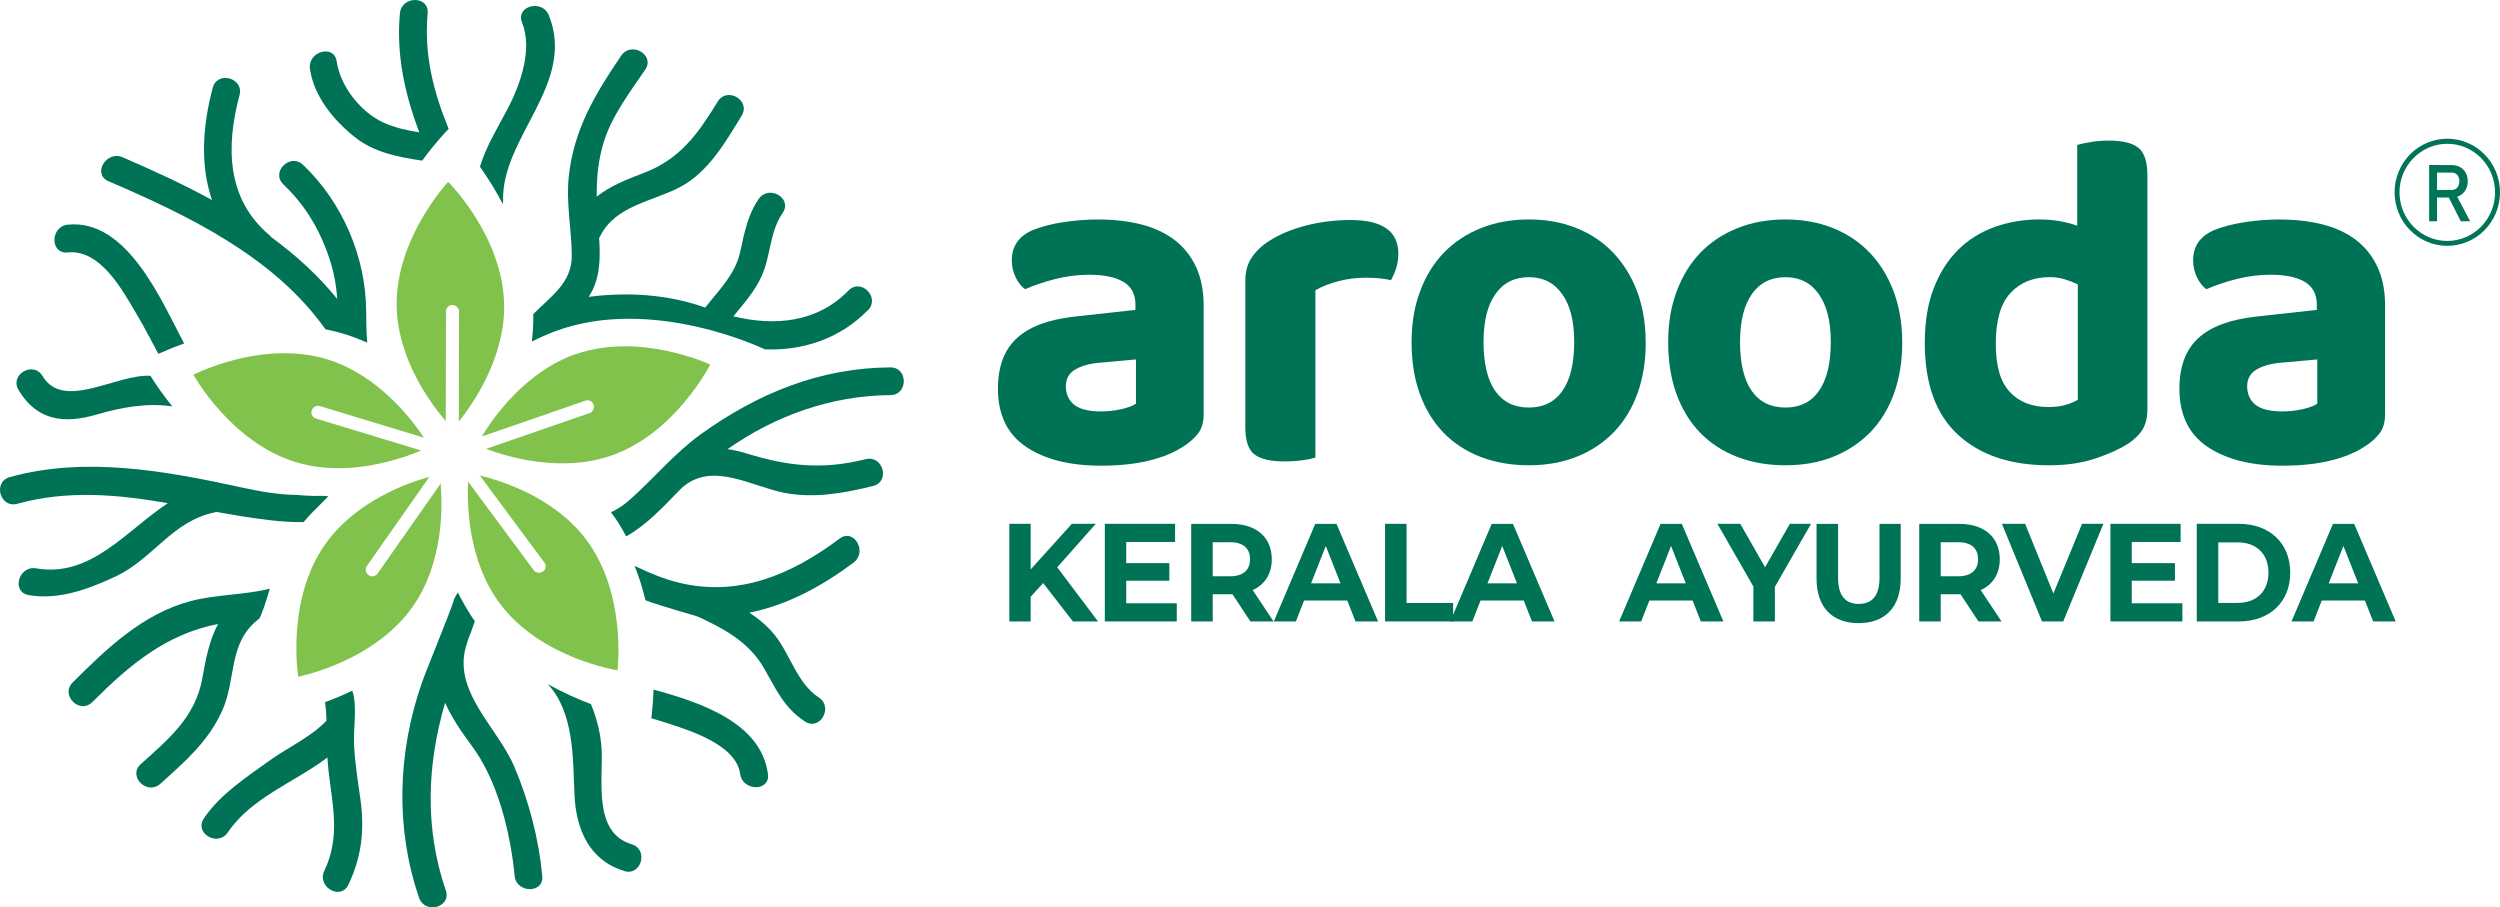 <svg xmlns="http://www.w3.org/2000/svg" id="Layer_1" data-name="Layer 1" viewBox="0 0 531.67 192.95"><defs><style>      .cls-1 {        fill: #007357;      }      .cls-2 {        fill: #80c24b;      }      .cls-3 {        fill: #007457;      }    </style></defs><g><g><path class="cls-1" d="m233.57,46.68c3.38,0,6.45.36,9.21,1.07,2.76.72,5.11,1.82,7.06,3.32,1.95,1.5,3.46,3.41,4.53,5.73,1.07,2.32,1.61,5.04,1.61,8.18v23.12c0,1.77-.44,3.19-1.31,4.24-.88,1.06-1.93,1.96-3.17,2.71-2.01,1.3-4.48,2.28-7.4,2.97-2.92.68-6.24,1.02-9.94,1.02-6.69,0-12.02-1.35-15.98-4.04-3.96-2.69-5.95-6.8-5.95-12.33,0-4.7,1.33-8.28,4-10.74,2.66-2.45,6.76-3.99,12.28-4.6l12.96-1.43v-1.13c0-2.18-.84-3.78-2.53-4.81-1.69-1.02-4.12-1.53-7.3-1.53-2.47,0-4.89.31-7.26.92-2.37.61-4.5,1.33-6.38,2.15-.78-.54-1.45-1.38-2-2.51-.55-1.13-.83-2.33-.83-3.63,0-3,1.49-5.15,4.48-6.44,1.88-.75,4.07-1.31,6.58-1.69,2.5-.37,4.95-.56,7.35-.56m.59,40.82c1.43,0,2.84-.15,4.24-.46,1.39-.31,2.45-.7,3.17-1.18v-9.41l-7.99.72c-2.08.2-3.75.7-5.02,1.48-1.27.78-1.9,1.96-1.9,3.53s.59,2.94,1.75,3.89c1.17.96,3.09,1.43,5.75,1.43"></path><path class="cls-1" d="m279.75,97.32c-.65.2-1.56.39-2.73.56-1.17.17-2.47.25-3.9.25-2.93,0-5.04-.5-6.33-1.48-1.3-.99-1.95-2.92-1.95-5.78v-31.2c0-1.91.45-3.55,1.37-4.91.91-1.36,2.17-2.56,3.8-3.58,2.14-1.36,4.73-2.44,7.74-3.22,3.02-.78,6.19-1.17,9.5-1.17,6.75,0,10.13,2.39,10.13,7.16,0,1.16-.16,2.22-.49,3.17-.32.96-.68,1.77-1.07,2.46-1.49-.34-3.31-.52-5.46-.52-1.88,0-3.77.24-5.65.72-1.88.48-3.54,1.13-4.97,1.95v35.6Z"></path><path class="cls-1" d="m350,72.77c0,4.02-.59,7.65-1.76,10.89-1.17,3.24-2.84,5.98-5.02,8.23-2.18,2.25-4.79,3.99-7.85,5.22-3.05,1.23-6.46,1.84-10.23,1.84s-7.2-.6-10.28-1.79c-3.08-1.19-5.72-2.92-7.89-5.16-2.17-2.25-3.85-5-5.02-8.24-1.17-3.24-1.75-6.9-1.75-11s.6-7.55,1.8-10.79c1.2-3.24,2.89-5.98,5.07-8.24,2.18-2.25,4.81-3.99,7.89-5.22,3.09-1.23,6.48-1.84,10.18-1.84s7.08.61,10.13,1.84c3.05,1.23,5.67,2.98,7.84,5.27,2.17,2.29,3.86,5.03,5.07,8.24,1.2,3.21,1.8,6.79,1.8,10.74m-24.84-13.81c-3.06,0-5.42,1.19-7.11,3.58-1.69,2.39-2.53,5.8-2.53,10.23s.83,8.03,2.48,10.38c1.66,2.35,4.04,3.53,7.16,3.53s5.5-1.19,7.16-3.58c1.66-2.39,2.48-5.83,2.48-10.33s-.84-7.76-2.53-10.18c-1.69-2.42-4.06-3.63-7.11-3.63"></path><path class="cls-1" d="m404.55,72.77c0,4.02-.59,7.65-1.75,10.89-1.17,3.24-2.84,5.98-5.02,8.23-2.18,2.25-4.79,3.99-7.84,5.22-3.05,1.23-6.46,1.84-10.23,1.84s-7.19-.6-10.28-1.79c-3.08-1.19-5.71-2.92-7.89-5.16-2.17-2.25-3.85-5-5.02-8.24-1.17-3.24-1.75-6.9-1.75-11s.6-7.55,1.8-10.79c1.2-3.24,2.89-5.98,5.06-8.24,2.18-2.25,4.81-3.99,7.89-5.22,3.09-1.23,6.48-1.84,10.18-1.84s7.08.61,10.13,1.84c3.05,1.23,5.66,2.98,7.84,5.27,2.18,2.29,3.86,5.03,5.06,8.24,1.2,3.21,1.81,6.79,1.81,10.74m-24.85-13.81c-3.05,0-5.43,1.19-7.11,3.58-1.69,2.39-2.53,5.8-2.53,10.23s.83,8.03,2.49,10.38c1.65,2.35,4.04,3.53,7.16,3.53s5.51-1.19,7.16-3.58c1.66-2.39,2.49-5.83,2.49-10.33s-.85-7.76-2.53-10.18c-1.69-2.42-4.06-3.63-7.11-3.63"></path><path class="cls-1" d="m433.87,46.68c1.5,0,2.91.12,4.24.36,1.33.24,2.55.56,3.65.97v-17.19c.72-.2,1.66-.41,2.83-.61,1.17-.21,2.47-.31,3.9-.31,2.92,0,5.02.51,6.29,1.54,1.26,1.02,1.9,2.96,1.9,5.83v49.82c0,1.64-.32,3.01-.97,4.14-.65,1.12-1.69,2.16-3.11,3.12-1.82,1.16-4.16,2.22-7.02,3.17-2.85.96-6.13,1.43-9.84,1.43-8.18,0-14.63-2.16-19.34-6.5-4.71-4.33-7.06-10.83-7.06-19.49,0-4.5.63-8.39,1.9-11.66,1.27-3.27,3-6,5.21-8.19,2.21-2.18,4.81-3.8,7.8-4.86,2.99-1.06,6.2-1.59,9.64-1.59m7.99,13.81c-.85-.41-1.77-.77-2.78-1.07-1.01-.31-2.06-.46-3.17-.46-3.51,0-6.3,1.13-8.38,3.38-2.08,2.25-3.11,5.83-3.11,10.74s.99,8.13,2.97,10.28c1.98,2.15,4.73,3.22,8.24,3.22,1.36,0,2.58-.15,3.65-.46,1.07-.31,1.93-.67,2.58-1.08v-24.55Z"></path><path class="cls-1" d="m484.83,46.68c3.38,0,6.45.36,9.2,1.07,2.77.72,5.11,1.82,7.06,3.32,1.95,1.5,3.46,3.41,4.53,5.73,1.08,2.32,1.61,5.04,1.61,8.18v23.12c0,1.77-.44,3.19-1.31,4.24-.88,1.06-1.93,1.96-3.17,2.71-2.02,1.3-4.48,2.28-7.4,2.97-2.92.68-6.24,1.02-9.94,1.02-6.69,0-12.01-1.35-15.98-4.04-3.96-2.69-5.94-6.8-5.94-12.33,0-4.7,1.33-8.28,3.99-10.74,2.66-2.45,6.76-3.99,12.28-4.6l12.95-1.43v-1.13c0-2.18-.84-3.78-2.53-4.81-1.69-1.02-4.12-1.53-7.31-1.53-2.47,0-4.89.31-7.26.92-2.37.61-4.5,1.33-6.38,2.15-.78-.54-1.45-1.38-2-2.51-.55-1.13-.82-2.33-.82-3.63,0-3,1.49-5.15,4.48-6.44,1.88-.75,4.08-1.31,6.58-1.69,2.5-.37,4.95-.56,7.35-.56m.58,40.82c1.43,0,2.84-.15,4.24-.46,1.4-.31,2.45-.7,3.17-1.18v-9.41l-7.99.72c-2.08.2-3.75.7-5.02,1.48-1.27.78-1.9,1.96-1.9,3.53s.58,2.94,1.75,3.89c1.17.96,3.09,1.43,5.75,1.43"></path><polygon class="cls-1" points="221.85 124 219.19 126.91 219.19 132.16 214.65 132.16 214.65 111.4 219.19 111.4 219.19 121.1 227.94 111.4 233.03 111.4 224.84 120.65 233.51 132.16 228.17 132.16 221.85 124"></polygon><polygon class="cls-1" points="250.26 128.3 250.26 132.16 234.96 132.16 234.96 111.4 249.9 111.4 249.9 115.26 239.51 115.26 239.51 119.76 248.68 119.76 248.68 123.5 239.51 123.5 239.51 128.3 250.26 128.3"></polygon><path class="cls-1" d="m265.92,132.16l-3.81-5.78h-4.2v5.78h-4.58v-20.75h8.56c5.28,0,8.58,2.87,8.58,7.53,0,3.11-1.5,5.39-4.06,6.55l4.43,6.67h-4.91Zm-4.29-16.84h-3.72v7.23h3.72c2.79,0,4.21-1.36,4.21-3.62s-1.41-3.62-4.21-3.62"></path><path class="cls-1" d="m286.52,127.71h-9.18l-1.75,4.45h-4.69l8.81-20.75h4.52l8.84,20.75h-4.8l-1.75-4.45Zm-1.44-3.65l-3.13-7.95-3.13,7.95h6.27Z"></path><polygon class="cls-1" points="294.56 111.4 299.13 111.4 299.13 128.24 309.04 128.24 309.04 132.16 294.56 132.16 294.56 111.4"></polygon><path class="cls-1" d="m324.05,127.71h-9.18l-1.75,4.45h-4.69l8.81-20.75h4.52l8.84,20.75h-4.8l-1.75-4.45Zm-1.44-3.65l-3.14-7.95-3.13,7.95h6.27Z"></path><path class="cls-1" d="m359.95,127.71h-9.18l-1.75,4.45h-4.68l8.81-20.75h4.52l8.84,20.75h-4.8l-1.75-4.45Zm-1.44-3.65l-3.13-7.95-3.13,7.95h6.27Z"></path><polygon class="cls-1" points="377.46 124.8 377.46 132.16 372.89 132.16 372.89 124.74 365.24 111.4 370.1 111.4 375.37 120.63 380.65 111.4 385.15 111.4 377.46 124.8"></polygon><path class="cls-1" d="m386.32,123.03v-11.62h4.58v11.44c0,3.94,1.64,5.58,4.4,5.58s4.41-1.63,4.41-5.58v-11.44h4.51v11.62c0,6.11-3.33,9.49-8.95,9.49s-8.95-3.38-8.95-9.49"></path><path class="cls-1" d="m420.75,132.16l-3.81-5.78h-4.21v5.78h-4.57v-20.75h8.55c5.28,0,8.58,2.87,8.58,7.53,0,3.11-1.49,5.39-4.06,6.55l4.43,6.67h-4.91Zm-4.29-16.84h-3.73v7.23h3.73c2.8,0,4.21-1.36,4.21-3.62s-1.41-3.62-4.21-3.62"></path><polygon class="cls-1" points="447.33 111.4 438.78 132.16 434.27 132.16 425.74 111.4 430.68 111.4 436.69 126.22 442.79 111.4 447.33 111.4"></polygon><polygon class="cls-1" points="464.12 128.3 464.12 132.16 448.82 132.16 448.82 111.4 463.75 111.4 463.75 115.26 453.36 115.26 453.36 119.76 462.54 119.76 462.54 123.5 453.36 123.5 453.36 128.3 464.12 128.3"></polygon><path class="cls-1" d="m467.18,111.4h8.98c6.47,0,10.9,4.09,10.9,10.38s-4.43,10.38-10.9,10.38h-8.98v-20.75Zm8.76,16.81c3.92,0,6.49-2.46,6.49-6.43s-2.57-6.43-6.49-6.43h-4.18v12.87h4.18Z"></path><path class="cls-1" d="m502.95,127.71h-9.18l-1.75,4.45h-4.69l8.82-20.75h4.51l8.83,20.75h-4.8l-1.75-4.45Zm-1.44-3.65l-3.14-7.95-3.13,7.95h6.27Z"></path></g><g><path class="cls-1" d="m184.57,65.96c-5.88,6.04-13.84,8.7-22.04,8.33,0-.02.02-.04.02-.04,0,0-23.67-11.45-44.33-3.86-1.78.66-3.47,1.42-5.11,2.24.17-1.5.29-3.01.3-4.56.02-.43.02-.86,0-1.27,3.65-3.72,8.23-6.62,8.19-12.42-.03-5.6-1.25-11.26-.64-16.85,1.05-9.94,5.62-17.58,11.15-25.7,2.14-3.12,7.26-.17,5.1,2.99-3.25,4.78-7.05,9.76-8.8,15.35-1.22,3.96-1.55,7.76-1.5,11.65,2.84-2.27,6.32-3.65,10.04-5.06,7.72-2.93,11.54-8.39,15.68-15.15,1.98-3.25,7.09-.28,5.1,2.98-3.41,5.58-7.06,11.99-13.08,15.18-5.99,3.16-13.7,3.88-17.02,10.47-.06.13-.14.24-.21.34.27,4.36.27,8.83-2.24,12.55,8.33-1.08,16.97-.52,24.8,2.28,2.91-3.73,6.37-7.03,7.43-11.82.89-4.02,1.57-7.83,3.94-11.28,2.15-3.12,7.26-.17,5.1,2.97-2.83,4.13-2.48,9.06-4.5,13.49-1.47,3.24-3.79,5.79-5.98,8.5,8.68,2.1,17.76,1.41,24.46-5.47,2.65-2.74,6.82,1.44,4.16,4.17"></path><path class="cls-1" d="m109.45,186.27c-.91-9.22-3.57-20.28-9.22-27.8-2.13-2.85-4.15-5.85-5.57-9-3.83,13.08-4.41,26.6.15,39.89,1.24,3.6-4.46,5.14-5.69,1.56-5.09-14.79-4.55-30.96.6-45.72,1.02-2.92,6.26-15.54,6.89-17.88,0,0,0-.01.01-.01.25-.44.5-.89.74-1.33.82,1.62,1.73,3.23,2.73,4.81.29.45.58.89.9,1.31-.48,1.43-1.01,2.84-1.56,4.24-.03.13-.05.27-.1.42-3.52,9.99,6.48,17.83,10.07,26.35,3.12,7.38,5.15,15.16,5.93,23.16.39,3.78-5.51,3.74-5.89,0"></path><path class="cls-1" d="m132.77,185.23c-7.51-2.26-10.28-8.92-10.6-16.28-.35-7.82-.06-17.4-5.67-23.46,3.15,1.76,6.3,3.16,9.18,4.26,1.32,3.18,2.11,6.57,2.27,9.68.32,6.61-1.86,17.64,6.39,20.12,3.64,1.09,2.07,6.8-1.57,5.7"></path><path class="cls-1" d="m157.41,164.61c-.84-6.35-11.14-9.41-16.15-11.02-.91-.29-1.82-.58-2.75-.84.14-1.02.36-3.19.48-6.1,10.06,2.76,22.87,7.03,24.33,17.96.5,3.76-5.4,3.71-5.9,0"></path><path class="cls-1" d="m181.54,119.64c-6.59,4.94-14.14,9.08-22.17,10.65,2.02,1.34,3.89,2.88,5.39,4.76,3.38,4.24,4.72,10.22,9.38,13.29,3.16,2.08.21,7.19-2.97,5.09-4.48-2.95-6.12-6.85-8.7-11.34-3.2-5.54-8.47-8.39-14.1-10.97-.32-.16-8.11-2.29-11.1-3.46-.58-2.44-1.34-4.9-2.31-7.31,3,1.42,6.03,2.73,9.27,3.53,12.89,3.18,24.09-1.69,34.33-9.34,3.06-2.29,5.98,2.85,2.98,5.09"></path><path class="cls-1" d="m189.34,84.03c-12.6.1-24.48,4.38-34.6,11.48,1.28.19,2.59.48,3.92.89,9,2.77,16.19,3.55,25.45,1.25,3.7-.92,5.26,4.79,1.57,5.7-6.18,1.55-12.63,2.69-18.98,1.44-6.76-1.33-14.97-6.52-21.26-1.4-.07.06-.15.1-.22.16-.24.22-.48.45-.7.68-3.37,3.48-7,7.41-11.36,9.85-.91-1.78-1.98-3.51-3.22-5.13,1.36-.66,2.67-1.49,3.9-2.58,5.18-4.57,9.55-9.96,15.18-14.01,12.09-8.69,25.31-14.13,40.33-14.23,3.81-.03,3.81,5.88,0,5.9"></path><path class="cls-1" d="m36.64,86.44c-5.28-.84-10.94.21-16.11,1.73-6.89,2.01-12.69,1.31-16.59-5.23-1.96-3.28,3.15-6.24,5.1-2.98,4.46,7.49,15.77-.49,22.95-.04,1.06,1.69,2.61,3.98,4.65,6.52"></path><path class="cls-1" d="m39.17,73.05c-2.19.78-4.05,1.56-5.49,2.2-1.51-2.78-2.94-5.61-4.56-8.34-3.02-5.09-7.7-13.94-14.72-13.22-3.79.39-3.74-5.52,0-5.91,12.67-1.31,20,16.32,24.75,25.26,0,0,0,.01.01.01"></path><path class="cls-1" d="m66.14,109.26c-.55.58-1.06,1.16-1.55,1.76-2.39.06-4.8-.11-7.27-.4-3.82-.45-7.58-1.08-11.32-1.76-.14.05-.27.09-.42.13-8.94,1.85-13.07,9.87-20.91,13.57-5.74,2.69-12.15,5.11-18.57,4-3.74-.65-2.15-6.33,1.57-5.69,11.64,2.02,19.11-7.97,28.03-13.87-10.57-1.8-21.1-2.86-32.03.14-3.69,1-5.25-4.68-1.57-5.69,16.18-4.44,33.1-1.3,49.16,2.19,3.81.83,7.98,1.6,12.07,1.62h.02c.35.1,1.72.11,2.08.15,1.68.17,2.88-.09,4.4.14"></path><path class="cls-1" d="m78.09,72.86c-1.2-.52-2.41-1.01-3.66-1.44-1.74-.59-3.48-1.05-5.22-1.39-10.84-15.37-29.28-24.26-46.14-31.49-3.49-1.5-.48-6.59,2.99-5.1,6.31,2.71,12.79,5.68,19.03,9.09-2.57-7.41-1.99-15.83.15-23.86.98-3.68,6.67-2.11,5.7,1.57-2.9,10.85-2.81,22.06,6.41,29.82.17.15.32.31.45.46,5.18,3.79,9.92,8.1,13.93,13.07-.19-2.46-.55-4.89-1.27-7.32-1.99-6.6-5.16-12.27-10.18-17.04-2.76-2.62,1.42-6.79,4.18-4.17,8.34,7.95,13.37,19.56,13.41,31.15,0,2.27.06,4.49.23,6.66"></path><path class="cls-1" d="m95.41,27.42c-.45.45-2.79,2.87-5.63,6.74-5.09-.76-10.16-1.69-14.35-5.02-4.46-3.56-8.69-8.64-9.51-14.49-.52-3.72,5.16-5.33,5.69-1.57.76,5.26,5.1,10.78,9.91,12.97,2.45,1.11,5.03,1.68,7.64,2.1-3.03-8.08-4.94-16.47-4.11-25.32.34-3.76,6.24-3.79,5.9,0-.82,8.93,1.32,16.89,4.47,24.59"></path><path class="cls-1" d="m106.99,42.68c0,.26-.01.5-.05.72-1.58-3-3.27-5.68-4.87-7.94,1.28-4.27,3.63-8.04,5.92-12.38,2.69-5.14,5.32-12.61,3.04-18.27-1.43-3.54,4.28-5.05,5.69-1.56,5.86,14.54-10.08,25.85-9.73,39.44"></path><path class="cls-1" d="m57.39,125.18c-.6,2.11-1.99,6.36-2.31,6.4-.04.03-.06.07-.11.11-6.54,5.07-4.65,12.75-7.76,19.55-2.97,6.52-7.89,10.74-13.11,15.45-2.83,2.54-7-1.62-4.17-4.18,5.92-5.33,11.58-9.94,13.09-18.22.75-4.19,1.49-8.16,3.36-11.59-10.97,2.15-18.72,8.58-26.74,16.61-2.71,2.69-6.88-1.48-4.18-4.18,7.18-7.16,14.92-14.6,25.03-17.28,5.54-1.48,11.37-1.26,16.89-2.66"></path><path class="cls-1" d="m74.08,188.17c-1.66,3.42-6.74.42-5.11-2.99,3.44-7.12,1.76-13.82.89-21.28-.1-.95-.18-1.88-.24-2.8-7,5.3-16.21,8.54-21.17,15.93-2.1,3.14-7.22.19-5.09-2.99,3.4-5.08,9.08-8.79,13.99-12.31,3.84-2.76,8.76-4.97,12.08-8.46-.03-.82-.06-2.15-.3-3.95,1.83-.66,3.78-1.46,5.77-2.44.17.48.29.84.32,1.05.64,3.47-.08,6.88.08,10.35.17,3.99.82,7.88,1.37,11.84.88,6.45.24,12.14-2.59,18.04"></path><path class="cls-2" d="m122.51,75.28c-10.72,3.7-17.57,13.47-20.04,17.54l22.27-7.69s1.12-.15,1.49.91c.36,1.05-.59,1.72-.59,1.72l-22.26,7.7c4.46,1.68,15.88,5.14,26.59,1.44,13.69-4.74,21.07-19.37,21.07-19.37,0,0-14.83-6.97-28.53-2.23"></path><path class="cls-2" d="m102.05,101.13l13.87,18.71s.47,1.03-.42,1.68c-.89.67-1.82-.03-1.82-.03l-14.12-19.05c-.24,4.54-.15,16.79,6.84,26.04,8.73,11.58,24.92,14.07,24.92,14.07,0,0,2.04-16.27-6.69-27.84-6.7-8.88-17.78-12.42-22.58-13.59"></path><path class="cls-2" d="m80.13,122.19s-.82.77-1.74.14c-.9-.64-.53-1.74-.53-1.74l13.46-19.19c-4.67,1.29-15.78,5.22-22.23,14.44-8.3,11.89-5.67,28.07-5.67,28.07,0,0,16.1-3.08,24.4-14.97,6.56-9.38,6.29-21.43,5.89-26.1l-13.57,19.36Z"></path><path class="cls-2" d="m107.21,64.71c-.27-14.5-11.9-26.04-11.9-26.04,0,0-11.21,11.96-10.95,26.46.21,11.28,7.3,20.77,10.44,24.43l.05-23.58s.23-1.11,1.34-1.11c1.1,0,1.43,1.11,1.43,1.11l-.04,23.66c2.95-3.67,9.85-13.51,9.64-24.92"></path><path class="cls-2" d="m89.58,95.81l-22.62-6.87s-1-.55-.68-1.61c.32-1.07,1.48-1.05,1.48-1.05l22.4,6.8c-2.69-4.05-9.85-13.39-20.59-16.67-13.86-4.23-28.44,3.28-28.44,3.28,0,0,7.91,14.36,21.77,18.59,10.96,3.34,22.37-.66,26.66-2.47"></path></g></g><g><path class="cls-3" d="m520.46,52.28c-1.51,0-2.98-.3-4.37-.9-1.33-.57-2.53-1.39-3.56-2.44-1.03-1.04-1.84-2.26-2.4-3.62-.58-1.4-.88-2.89-.88-4.43s.3-3.02.88-4.43c.56-1.35,1.37-2.57,2.4-3.62,1.03-1.05,2.23-1.87,3.56-2.44,1.38-.59,2.85-.9,4.37-.9s2.98.3,4.37.9c1.33.57,2.53,1.39,3.56,2.44,1.03,1.04,1.84,2.26,2.4,3.62.58,1.4.88,2.89.88,4.43s-.3,3.02-.88,4.43c-.56,1.35-1.37,2.57-2.4,3.62-1.03,1.05-2.23,1.87-3.56,2.44-1.38.59-2.85.9-4.37.9Zm0-21.7c-5.6,0-10.16,4.63-10.16,10.33s4.56,10.33,10.16,10.33,10.16-4.63,10.16-10.33-4.56-10.33-10.16-10.33Z"></path><path class="cls-3" d="m516.6,35.09h1.68v11.97h-1.68v-11.97Zm.73,5.31h4.08c.32,0,.6-.08.85-.23.25-.15.44-.37.57-.65.13-.28.2-.61.2-.97s-.07-.69-.2-.97c-.13-.28-.32-.5-.57-.65-.24-.15-.53-.23-.85-.23h-4.08v-1.6h4.01c.69,0,1.3.14,1.82.43.52.29.93.69,1.22,1.21.29.52.43,1.13.43,1.81s-.15,1.29-.44,1.81c-.29.52-.7.93-1.22,1.21-.52.29-1.13.43-1.81.43h-4.01v-1.6Zm3.26,1.23l1.67-.38,3.06,5.81h-1.99l-2.74-5.43Z"></path></g></svg>